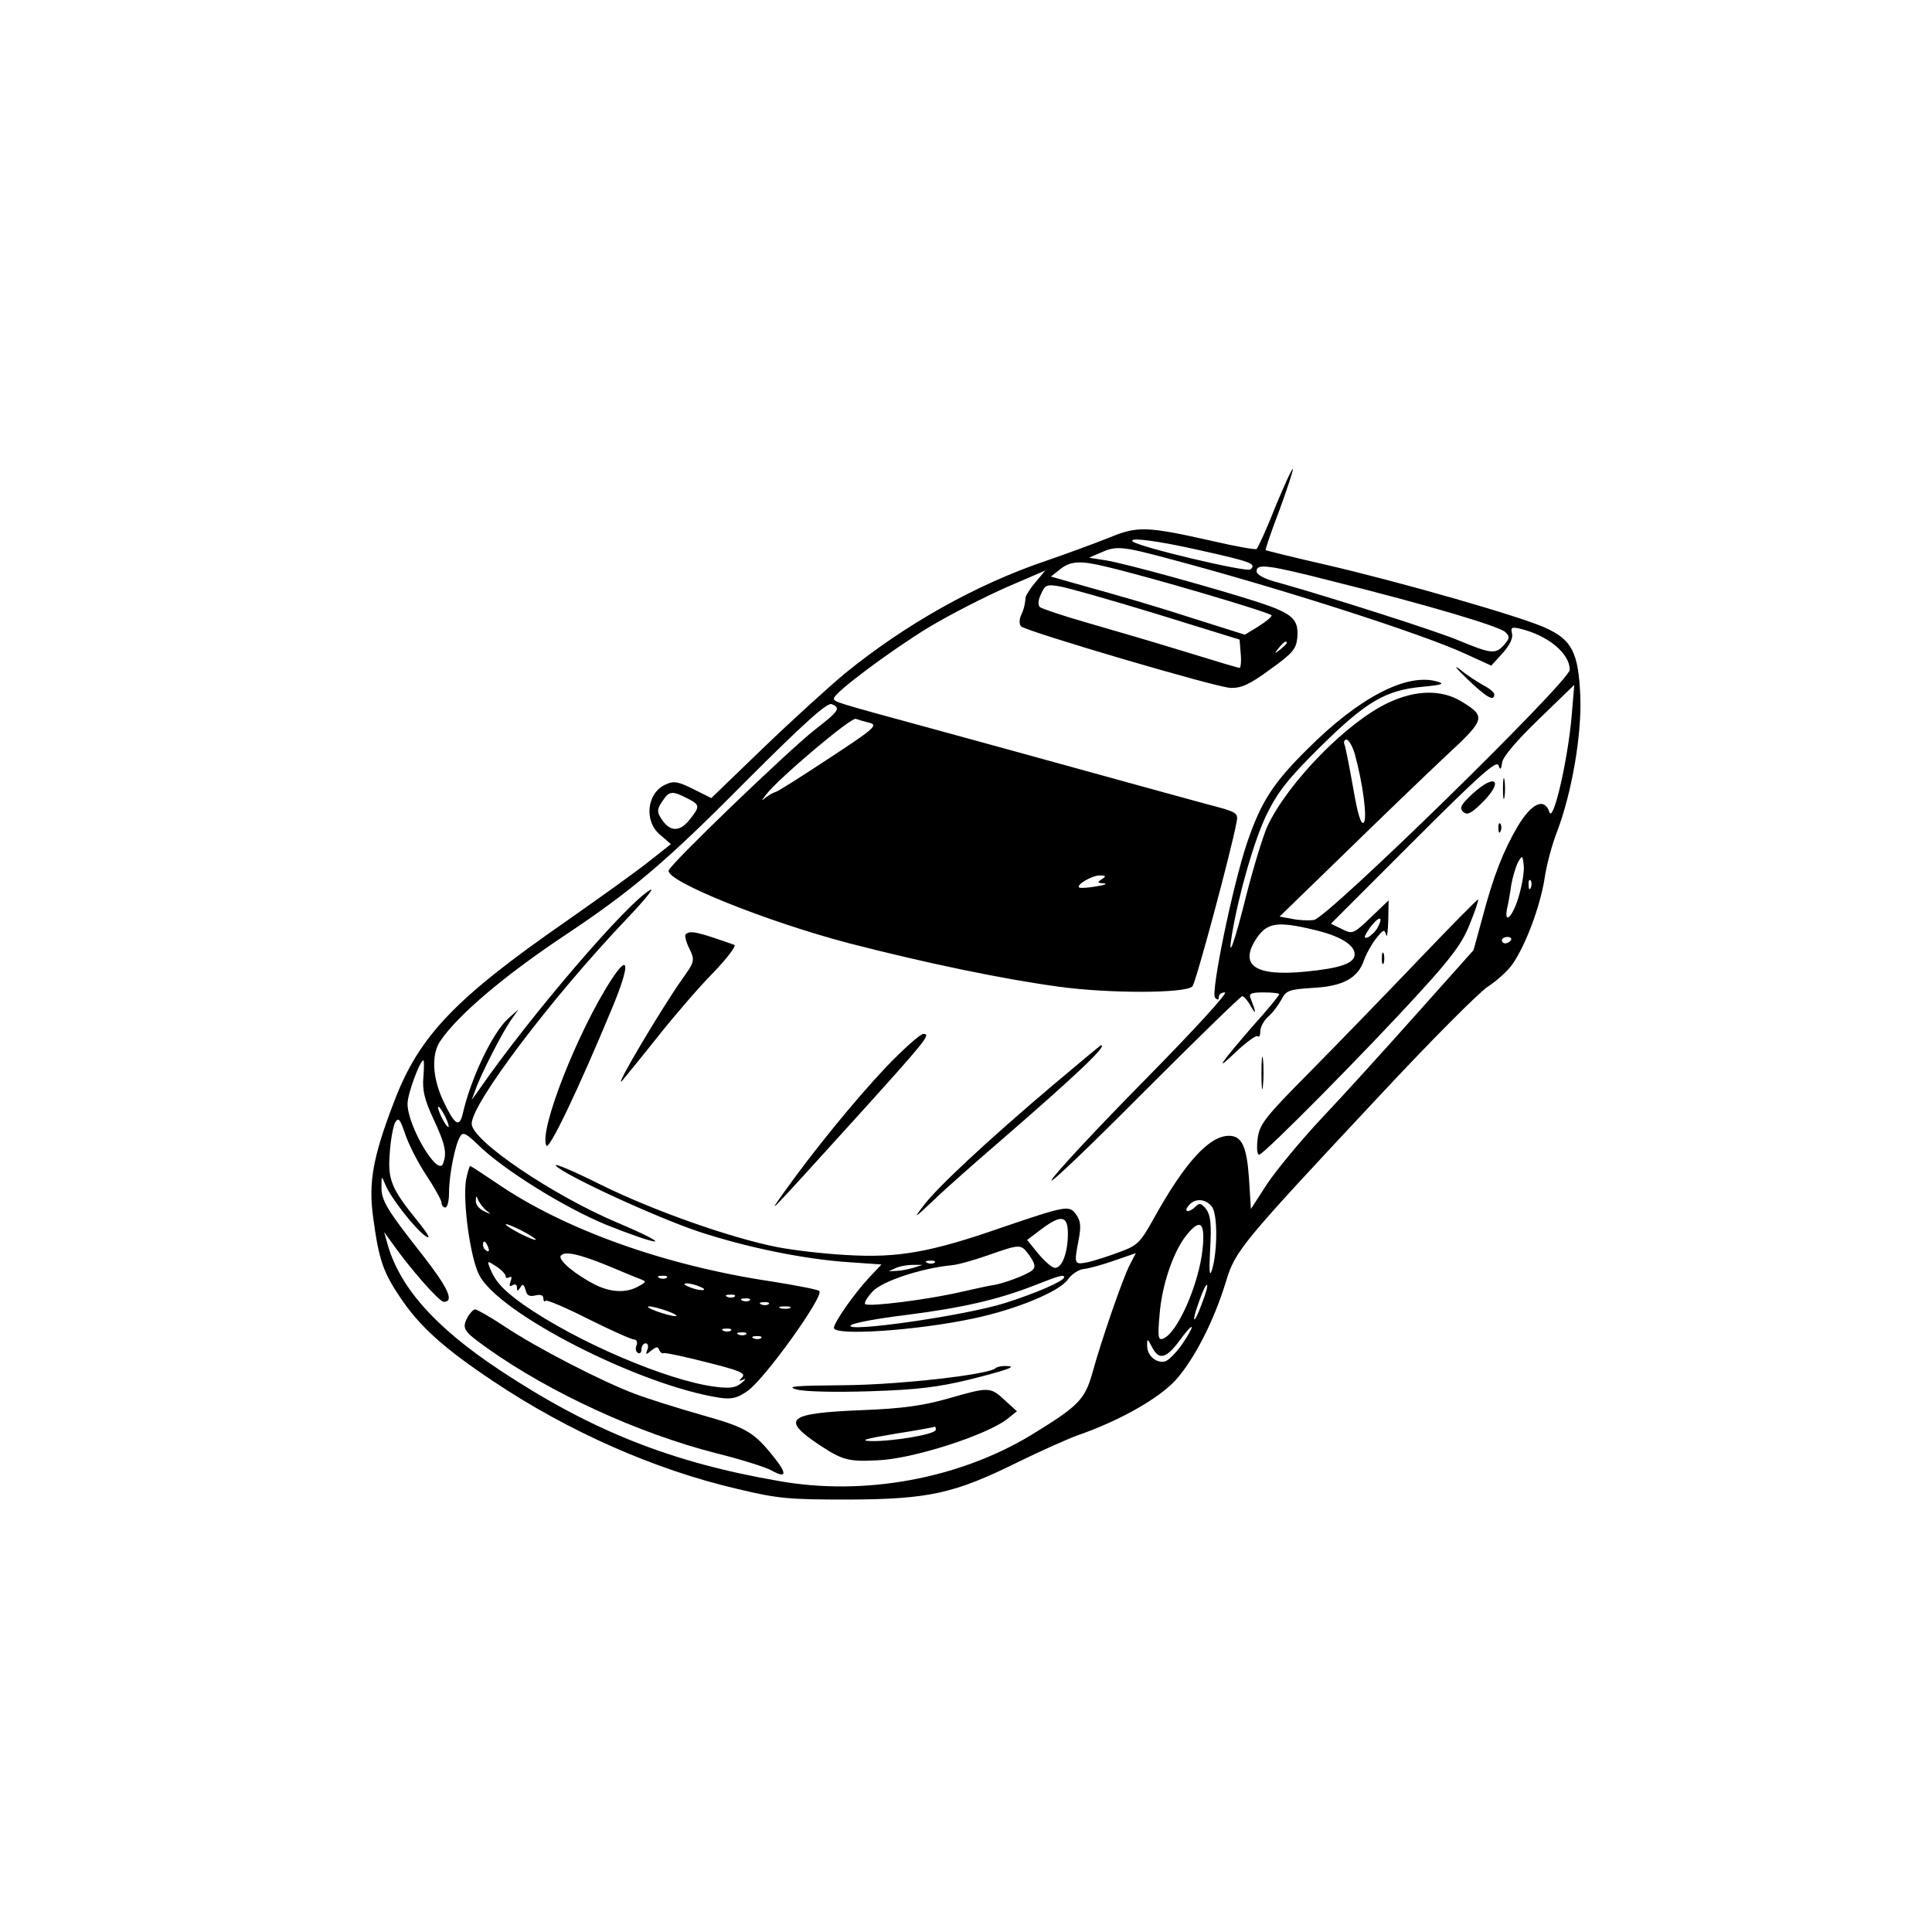 <?xml version="1.0" standalone="no"?>
<!DOCTYPE svg PUBLIC "-//W3C//DTD SVG 20010904//EN"
 "http://www.w3.org/TR/2001/REC-SVG-20010904/DTD/svg10.dtd">
<svg version="1.0" xmlns="http://www.w3.org/2000/svg"
 width="512pt" height="512pt" viewBox="0 0 512 512"
 preserveAspectRatio="xMidYMid meet">
<g transform="translate(0,512) scale(0.1,-0.1)"
fill="#000000" stroke="none">
<path d="M3379 3775 c-23 -59 -46 -108 -49 -110 -4 -2 -56 7 -116 21 -177 40
-200 40 -275 9 -35 -14 -111 -42 -169 -62 -183 -62 -370 -167 -530 -297 -41
-34 -138 -122 -215 -196 l-140 -135 -48 24 c-40 20 -52 22 -73 12 -50 -22 -58
-97 -15 -133 l29 -25 -57 -45 c-31 -25 -130 -96 -220 -159 -294 -204 -390
-304 -456 -477 -57 -148 -69 -216 -56 -309 15 -111 26 -144 72 -212 51 -76
115 -134 247 -222 199 -133 427 -234 647 -285 108 -26 137 -28 295 -28 211 1
279 16 445 98 61 30 133 62 160 72 113 39 216 98 261 147 49 55 101 156 133
261 25 82 39 99 403 488 137 147 268 279 292 294 23 15 53 42 65 60 35 51 72
151 84 224 5 36 20 92 33 125 40 105 66 259 62 360 -5 116 -22 149 -92 181
-65 30 -382 121 -585 168 -84 19 -155 37 -157 38 -1 2 15 50 37 107 21 58 37
106 35 108 -2 2 -23 -44 -47 -102z m-196 -114 c134 -30 147 -35 131 -50 -8 -9
-298 60 -312 74 -13 12 62 3 181 -24z m-84 -22 c301 -80 670 -199 783 -251
l70 -32 30 33 c19 21 28 40 25 52 -4 16 -1 18 21 13 75 -18 132 -66 132 -109
0 -30 -643 -659 -678 -663 -14 -2 -40 -1 -58 3 l-33 6 172 167 c95 93 215 208
268 258 106 98 108 105 42 145 -52 32 -121 31 -193 -3 -110 -51 -266 -211
-321 -327 -11 -24 -36 -105 -55 -179 -33 -133 -52 -185 -39 -107 19 111 59
248 91 315 30 61 56 95 143 181 121 119 172 150 271 159 53 5 60 8 38 14 -80
23 -206 -42 -343 -179 -92 -91 -123 -140 -160 -248 -39 -116 -97 -399 -85
-411 7 -7 10 -6 10 2 0 7 7 12 16 12 10 0 -86 -104 -214 -234 -127 -129 -237
-247 -245 -263 -8 -15 100 88 241 230 141 141 260 257 264 257 4 0 15 -12 23
-27 15 -26 14 -16 -1 22 -5 12 2 15 35 15 23 0 41 -2 41 -5 0 -3 -30 -40 -68
-82 -92 -106 -105 -127 -46 -70 28 26 53 44 57 41 4 -4 7 2 7 13 0 11 9 28 21
39 12 10 27 31 35 45 12 24 20 27 83 31 80 4 120 26 136 74 6 17 20 42 32 57
19 24 22 25 26 10 3 -10 5 7 6 37 l1 54 -47 -45 c-47 -45 -49 -45 -77 -31
l-29 14 219 219 c173 173 220 215 225 201 5 -14 7 -12 10 8 3 16 39 58 98 115
l93 90 -7 -83 c-10 -116 -49 -285 -59 -254 -13 39 -47 24 -84 -38 -38 -65 -64
-130 -94 -244 l-23 -84 -150 -168 c-82 -92 -196 -218 -253 -278 -57 -61 -122
-140 -145 -175 l-42 -65 -5 81 c-6 85 -19 113 -53 113 -53 0 -118 -72 -201
-222 -34 -61 -42 -69 -89 -86 -29 -11 -67 -23 -84 -27 -37 -7 -37 -6 -24 62 6
32 5 48 -7 64 -18 26 -26 24 -197 -34 -189 -66 -276 -81 -410 -73 -60 3 -144
13 -185 21 -122 24 -325 95 -467 165 -72 36 -126 59 -120 51 20 -24 265 -137
379 -175 124 -41 277 -73 398 -81 l86 -6 -33 -35 c-40 -43 -93 -119 -93 -133
0 -22 221 -7 370 25 114 24 226 71 249 102 10 15 30 28 43 29 12 1 49 11 80
22 l58 20 -16 -31 c-19 -37 -74 -196 -99 -286 -20 -72 -38 -89 -164 -166 -191
-115 -441 -161 -666 -121 -285 49 -497 133 -739 293 -174 115 -270 223 -301
342 l-7 25 18 -25 c49 -70 128 -160 140 -160 29 0 11 38 -57 125 -93 118 -109
144 -108 180 0 30 0 30 10 6 14 -35 80 -119 107 -137 15 -10 7 5 -22 41 -69
85 -79 109 -73 180 2 34 9 70 14 80 9 15 13 10 27 -31 9 -27 34 -76 56 -109
22 -33 40 -66 40 -72 0 -7 5 -13 10 -13 6 0 10 18 10 40 0 45 16 128 30 149 7
12 16 7 47 -23 66 -65 228 -166 340 -212 60 -24 117 -44 128 -44 11 0 -33 22
-97 49 -171 72 -388 218 -388 263 0 54 213 335 410 542 47 49 75 84 64 78 -59
-31 -320 -335 -456 -532 l-18 -25 10 27 c13 38 69 148 93 183 l21 30 -27 -24
c-42 -38 -100 -160 -121 -254 -9 -37 -22 -27 -52 37 -28 60 -31 121 -8 156 46
69 170 174 329 280 179 119 271 197 477 405 157 157 220 214 232 209 25 -10
20 -18 -46 -69 -74 -59 -382 -355 -386 -372 -7 -28 258 -135 479 -193 206 -53
408 -95 556 -115 132 -18 335 -18 353 1 9 9 103 359 117 435 5 25 2 27 -79 48
-45 12 -186 51 -313 86 -126 35 -313 86 -415 114 -261 71 -260 71 -260 80 0
15 149 126 252 189 57 34 149 81 206 106 l102 44 -25 -30 c-14 -16 -26 -35
-27 -41 -2 -22 -5 -32 -13 -50 -4 -10 -4 -22 1 -27 16 -14 518 -162 555 -163
28 -1 51 9 105 49 60 43 69 54 72 84 4 49 -12 64 -103 94 -118 38 -354 103
-404 111 l-45 7 30 13 c42 19 56 18 183 -16z m-171 -20 c109 -25 442 -123 442
-130 0 -4 -16 -17 -35 -29 l-36 -22 -127 40 c-118 38 -173 54 -327 97 l-60 17
24 19 c27 22 53 24 119 8z m606 -40 c249 -62 440 -119 455 -134 13 -12 12 -17
-4 -35 -22 -24 -33 -23 -120 13 -56 24 -345 116 -477 153 -36 9 -58 21 -58 30
0 21 28 18 204 -27z m-469 -86 l220 -68 3 -37 c2 -21 0 -38 -3 -38 -4 0 -70
20 -148 44 -78 24 -194 58 -257 76 -63 18 -119 37 -124 41 -6 5 -5 19 3 35 10
24 16 26 49 20 20 -3 136 -36 257 -73z m345 -77 c0 -2 -8 -10 -17 -17 -16 -13
-17 -12 -4 4 13 16 21 21 21 13z m-1104 -212 c21 -6 8 -17 -108 -93 -73 -48
-137 -89 -143 -90 -5 -1 -17 -8 -25 -14 -13 -11 -13 -10 0 7 35 45 226 206
238 201 8 -3 25 -8 38 -11z m1284 -81 c22 -79 34 -173 24 -183 -7 -7 -16 22
-28 92 -10 56 -20 108 -23 115 -3 7 0 13 5 13 6 0 16 -17 22 -37z m-1770 -118
c36 -18 36 -22 6 -59 -26 -32 -52 -30 -74 5 -11 17 -11 25 3 45 18 28 26 29
65 9z m2205 -260 c-15 -53 -40 -79 -31 -32 3 12 8 40 11 62 4 22 12 49 18 60
11 19 12 19 15 -8 2 -15 -4 -52 -13 -82z m-1105 45 c-13 -8 -12 -10 5 -11 11
-1 2 -5 -20 -8 -22 -4 -42 -5 -45 -3 -9 7 34 32 54 32 17 0 18 -2 6 -10z
m1137 -22 c-3 -8 -6 -5 -6 6 -1 11 2 17 5 13 3 -3 4 -12 1 -19z m-406 -106
c-6 -11 -18 -22 -26 -26 -12 -4 -11 1 5 25 24 32 38 33 21 1z m-169 -6 c69
-16 108 -40 108 -65 0 -24 -38 -37 -131 -46 -134 -13 -177 17 -128 90 28 40
55 44 151 21z m522 -28 c-3 -4 -9 -8 -15 -8 -5 0 -9 4 -9 8 0 5 7 9 15 9 8 0
12 -4 9 -9z m-2882 -363 c-3 -34 3 -60 27 -111 31 -67 36 -89 25 -118 -14 -35
-94 100 -94 159 0 26 33 115 42 115 2 0 2 -20 0 -45z m67 -130 c0 -5 -6 1 -14
15 -8 14 -14 30 -14 35 0 6 6 -1 14 -15 8 -14 14 -29 14 -35z m2022 -212 c16
-18 16 -118 1 -168 -7 -21 -8 -6 -5 55 4 66 1 89 -10 105 -13 16 -18 18 -28 8
-18 -18 -34 -16 -19 2 16 20 44 19 61 -2z m-381 -72 c0 -50 -15 -91 -34 -91
-8 0 -27 17 -44 37 l-30 37 37 28 c53 40 71 37 71 -11z m357 -41 c-10 -95 -68
-226 -106 -238 -12 -4 -13 8 -8 64 6 80 38 172 74 214 35 42 47 29 40 -40z
m-459 -17 c15 -22 17 -31 8 -39 -13 -12 -80 -37 -106 -40 -8 -1 -44 -9 -80
-17 -88 -21 -249 -41 -257 -33 -4 3 6 19 20 34 26 27 128 61 209 69 15 1 58
13 95 26 89 31 88 31 111 0z m-251 -19 c-3 -3 -12 -4 -19 -1 -8 3 -5 6 6 6 11
1 17 -2 13 -5z m-57 -14 c-14 -4 -34 -8 -45 -8 l-20 -1 20 9 c11 5 31 8 45 8
l25 0 -25 -8z m400 -25 c0 -10 -77 -43 -156 -68 -107 -34 -431 -80 -409 -59 6
6 71 18 145 27 149 19 242 40 340 78 68 27 80 30 80 22z m365 -70 c-22 -60
-29 -53 -7 7 9 26 18 45 21 43 2 -3 -4 -25 -14 -50z m-52 -107 c-16 -23 -37
-44 -46 -46 -24 -5 -47 16 -47 42 0 20 1 19 13 -4 18 -35 37 -31 72 16 39 54
46 48 8 -8z"/>
<path d="M3888 3321 c52 -50 72 -61 72 -41 0 5 -13 16 -29 24 -16 9 -44 27
-62 42 -19 14 -10 3 19 -25z"/>
<path d="M3983 3030 c0 -25 2 -35 4 -22 2 12 2 32 0 45 -2 12 -4 2 -4 -23z"/>
<path d="M3902 3016 c-30 -28 -35 -37 -25 -47 11 -10 20 -6 48 21 62 60 40 84
-23 26z"/>
<path d="M3971 2924 c0 -11 3 -14 6 -6 3 7 2 16 -1 19 -3 4 -6 -2 -5 -13z"/>
<path d="M3760 2577 c-85 -89 -215 -223 -288 -297 -120 -121 -134 -139 -139
-177 -3 -24 -2 -43 4 -43 12 0 287 278 427 432 84 92 112 130 131 179 14 34
24 64 22 65 -1 2 -72 -70 -157 -159z"/>
<path d="M1817 2644 c-3 -3 1 -21 10 -38 15 -32 14 -34 -20 -82 -53 -75 -181
-290 -159 -269 5 6 47 57 93 115 46 58 113 136 150 173 36 38 61 70 55 73 -99
35 -117 39 -129 28z"/>
<path d="M3662 2580 c0 -14 2 -19 5 -12 2 6 2 18 0 25 -3 6 -5 1 -5 -13z"/>
<path d="M1621 2525 c-90 -138 -194 -403 -173 -441 7 -13 83 145 174 364 47
113 47 150 -1 77z"/>
<path d="M2349 2293 c-85 -90 -192 -222 -268 -328 -49 -69 -59 -79 187 192
188 208 200 223 179 223 -8 0 -52 -39 -98 -87z"/>
<path d="M2790 2244 c-177 -150 -304 -269 -341 -317 -30 -39 -28 -38 27 14 32
31 113 102 179 159 195 169 281 250 263 250 -2 0 -59 -48 -128 -106z"/>
<path d="M3343 2275 c0 -38 2 -53 4 -32 2 20 2 52 0 70 -2 17 -4 1 -4 -38z"/>
<path d="M1235 1993 c-9 -57 11 -206 35 -252 52 -102 424 -292 636 -325 33 -5
48 -1 74 17 46 31 207 256 191 266 -6 4 -63 15 -126 25 -283 42 -550 138 -728
260 -37 25 -69 46 -71 46 -2 0 -7 -17 -11 -37z m54 -81 c14 -11 13 -11 -6 -2
-13 6 -23 18 -22 28 0 14 2 14 6 2 4 -8 13 -21 22 -28z m131 -77 c0 -3 -18 4
-40 15 -22 11 -40 23 -40 25 0 3 18 -4 40 -15 22 -11 40 -23 40 -25z m-126
-21 c3 -8 2 -12 -4 -9 -6 3 -10 10 -10 16 0 14 7 11 14 -7z m316 -48 c36 -15
74 -31 85 -35 19 -7 19 -8 -5 -21 -32 -17 -71 -15 -112 5 -53 27 -99 65 -92
77 9 13 46 6 124 -26z m-270 -28 c0 -5 4 -6 10 -3 6 4 7 -1 3 -11 -4 -12 -3
-15 5 -10 7 4 12 2 12 -6 0 -11 2 -10 9 0 6 11 9 9 14 -7 3 -14 10 -18 26 -14
13 3 21 1 21 -8 0 -7 3 -10 6 -6 3 3 55 -19 114 -49 60 -30 114 -54 121 -54 6
0 9 -7 6 -15 -4 -8 -2 -17 3 -20 6 -4 10 1 10 9 0 9 5 16 11 16 6 0 8 -7 5
-16 -6 -15 -4 -15 10 -3 14 11 18 11 21 1 3 -6 8 -10 11 -8 4 2 55 -9 114 -24
88 -22 105 -29 95 -40 -10 -10 -9 -11 3 -6 8 4 6 0 -5 -9 -15 -13 -31 -15 -70
-10 -126 16 -367 119 -507 217 -55 39 -77 63 -91 101 -6 16 -5 16 18 1 14 -9
25 -21 25 -26z m427 -4 c-3 -3 -12 -4 -19 -1 -8 3 -5 6 6 6 11 1 17 -2 13 -5z
m88 -24 c13 -5 14 -9 5 -9 -8 0 -24 4 -35 9 -13 5 -14 9 -5 9 8 0 24 -4 35 -9z
m92 -26 c-3 -3 -12 -4 -19 -1 -8 3 -5 6 6 6 11 1 17 -2 13 -5z m40 -10 c-3 -3
-12 -4 -19 -1 -8 3 -5 6 6 6 11 1 17 -2 13 -5z m50 -10 c-3 -3 -12 -4 -19 -1
-8 3 -5 6 6 6 11 1 17 -2 13 -5z m-267 -19 c19 -7 28 -13 20 -13 -8 0 -31 6
-50 13 -19 7 -28 13 -20 13 8 0 31 -6 50 -13z m323 8 c-7 -2 -19 -2 -25 0 -7
3 -2 5 12 5 14 0 19 -2 13 -5z m-156 -59 c-3 -3 -12 -4 -19 -1 -8 3 -5 6 6 6
11 1 17 -2 13 -5z m40 -10 c-3 -3 -12 -4 -19 -1 -8 3 -5 6 6 6 11 1 17 -2 13
-5z m40 -10 c-3 -3 -12 -4 -19 -1 -8 3 -5 6 6 6 11 1 17 -2 13 -5z"/>
<path d="M1240 1631 c-17 -32 -13 -38 53 -85 165 -117 397 -224 604 -277 65
-16 131 -37 146 -45 41 -23 44 -11 9 33 -54 68 -74 80 -192 113 -63 18 -143
43 -177 56 -84 31 -263 123 -346 179 -38 25 -73 45 -78 45 -4 0 -13 -9 -19
-19z"/>
<path d="M2638 1494 c-18 -17 -257 -44 -403 -45 -126 -1 -153 -3 -125 -11 21
-6 100 -8 195 -5 127 4 181 11 264 31 107 27 130 36 94 36 -11 0 -22 -3 -25
-6z"/>
<path d="M2510 1413 c-64 -18 -119 -26 -225 -30 -198 -8 -217 -23 -114 -92 61
-40 76 -45 154 -41 92 3 291 67 345 110 l25 20 -33 30 c-38 35 -41 35 -152 3z
m-30 -82 c0 -12 -113 -31 -171 -30 -33 1 -17 6 61 19 58 9 106 18 108 19 1 0
2 -3 2 -8z"/>
</g>
</svg>